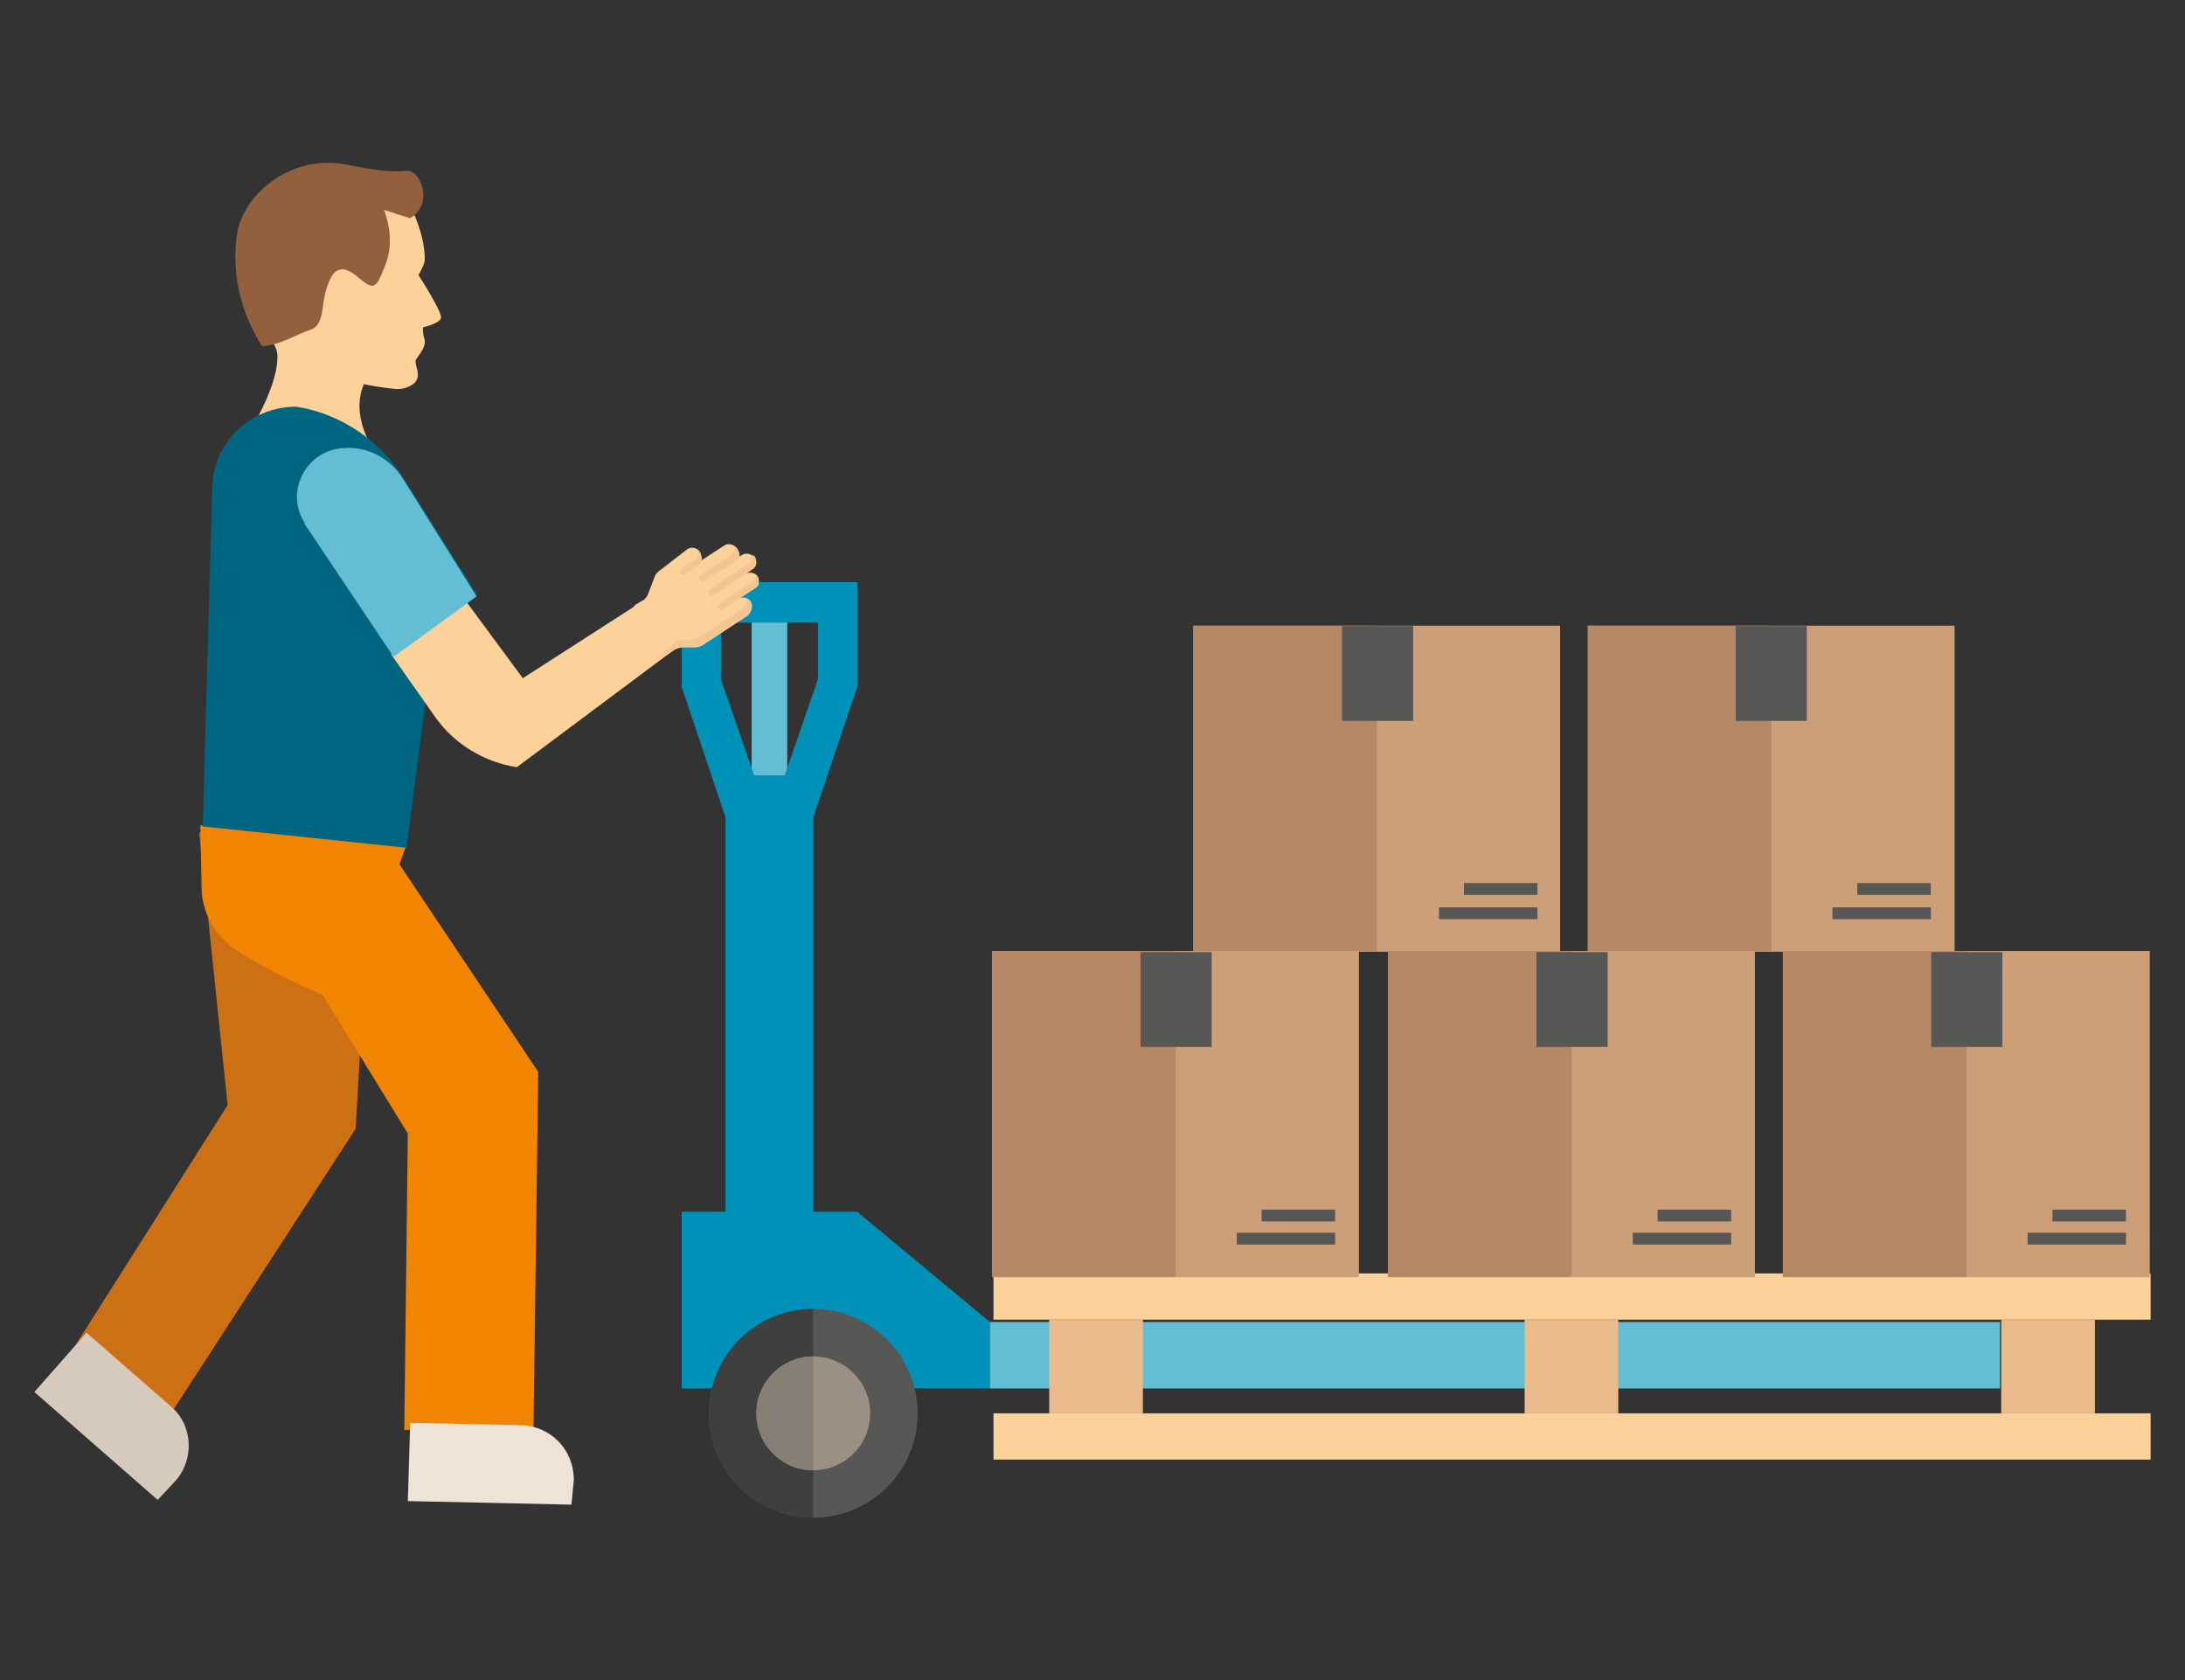 <?xml version="1.0" encoding="UTF-8"?> <!-- Generator: Adobe Illustrator 25.2.0, SVG Export Plug-In . SVG Version: 6.00 Build 0) --> <svg xmlns="http://www.w3.org/2000/svg" xmlns:xlink="http://www.w3.org/1999/xlink" version="1.1" id="Layer_1" x="0px" y="0px" viewBox="0 0 184.3 141.7" style="enable-background:new 0 0 184.3 141.7;" xml:space="preserve"><rect x="0" y="0" width="184.3" height="141.7" fill="#333333" stroke="none"/> <style type="text/css"> .st0{fill:#CC9F79;} .st1{fill:#B78865;} .st2{fill:#575756;} .st3{fill:#64BED3;} .st4{fill:#0091B9;} .st5{fill:#FFFFFF;} .st6{fill:#FCD19A;} .st7{fill:#F18400;} .st8{fill:#EFE3D8;} .st9{fill:#CD6F13;} .st10{fill:#006580;} .st11{fill:#FAC9A5;} .st12{fill:#F9BE91;} .st13{fill:#EABA8B;} .st14{fill:#F2C593;} .st15{fill:#EFB14D;} .st16{fill:#D89330;} .st17{fill:#51A1B1;} .st18{fill:#EDBD8B;} .st19{fill:#392814;} .st20{fill:#4F3925;} .st21{fill:#855330;} .st22{fill:#93603E;} .st23{fill:#877E74;} .st24{fill:#9B9083;} .st25{fill:#D6CABD;} .st26{fill:#3F3F3F;} .st27{fill:#E8F2FB;} .st28{fill:#FDD191;} .st29{fill:#585857;} .st30{fill:#E1754E;} .st31{fill:#E8B178;} .st32{fill:#F0BA7D;} .st33{fill:#036F88;} .st34{fill:#4BC1E9;} .st35{fill:#C67D45;} .st36{fill:#A96332;} .st37{fill:#F2C885;} .st38{fill:#E4B46C;} .st39{fill:#6B4116;} .st40{fill:#4F2D13;} .st41{fill:#FAE5BB;} .st42{fill:#EBD2A4;} .st43{fill:#442A13;} .st44{fill:#523612;} .st45{fill:#5E3D19;} .st46{display:none;fill:#0091B9;} .st47{display:none;} .st48{display:inline;} .st49{fill:#0883A0;} .st50{fill:#F39155;} </style> <g> <path class="st4" d="M83.5,117.1v-5.6l-11.2-9.3H57.5v14.9H83.5z"></path> <path class="st3" d="M63.4,49.1h3v19.7h-3V49.1z"></path> <circle class="st27" cx="68.6" cy="119" r="7.4"></circle> <path class="st4" d="M61.2,68.8h7.4v33.5h-7.4V68.8z"></path> <g> <path class="st4" d="M57.5,49.1v8.8l3.7,11h7.4l3.7-11v-8.8H57.5z M69,57.3l-2.8,8.1h-2.6l-2.8-8.1v-4.8H69V57.3z"></path> <path class="st4" d="M57.5,49.1v8.8l3.7,11h7.4l3.7-11v-8.8H57.5z M69,57.3l-2.8,8.1h-2.6l-2.8-8.1v-4.8H69V57.3z"></path> </g> <path class="st3" d="M83.5,111.5h85.2v5.6H83.5V111.5z"></path> <g> <rect x="83.8" y="107.4" class="st6" width="97.6" height="3.9"></rect> <rect x="83.8" y="119.2" class="st6" width="97.6" height="3.9"></rect> <rect x="88.5" y="111.3" class="st13" width="7.9" height="7.9"></rect> <rect x="128.6" y="111.3" class="st13" width="7.9" height="7.9"></rect> <rect x="168.8" y="111.3" class="st13" width="7.9" height="7.9"></rect> </g> <circle class="st2" cx="68.6" cy="119.2" r="8.8"></circle> <path class="st26" d="M68.6,128c-4.9,0-8.8-3.9-8.8-8.8c0-4.9,3.9-8.8,8.8-8.8V128z"></path> <circle class="st24" cx="68.6" cy="119.2" r="4.8"></circle> <path class="st23" d="M68.6,124c-2.7,0-4.8-2.2-4.8-4.8s2.2-4.8,4.8-4.8V124z"></path> <rect x="100.6" y="52.8" transform="matrix(-1 -4.520263e-11 4.520263e-11 -1 232.189 133.07)" class="st0" width="30.9" height="27.5"></rect> <rect x="100.6" y="52.8" transform="matrix(-1 -4.484958e-11 4.484958e-11 -1 216.736 133.07)" class="st1" width="15.5" height="27.5"></rect> <g> <rect x="134" y="52.8" transform="matrix(-1 -4.508495e-11 4.508495e-11 -1 298.866 133.07)" class="st0" width="30.9" height="27.5"></rect> <rect x="134" y="52.8" transform="matrix(-1 -4.532031e-11 4.532031e-11 -1 283.413 133.07)" class="st1" width="15.5" height="27.5"></rect> <rect x="146.4" y="52.8" class="st2" width="6" height="8"></rect> <rect x="154.6" y="76.6" transform="matrix(-1 -4.382284e-11 4.382284e-11 -1 317.463 154.123)" class="st2" width="8.3" height="1"></rect> <rect x="156.7" y="74.6" transform="matrix(-1 -4.572888e-11 4.572888e-11 -1 319.559 150.075)" class="st2" width="6.2" height="1"></rect> <rect x="113.2" y="52.8" class="st2" width="6" height="8"></rect> <rect x="121.3" y="76.6" transform="matrix(-1 -4.382284e-11 4.382284e-11 -1 250.981 154.123)" class="st2" width="8.3" height="1"></rect> <rect x="123.4" y="74.6" transform="matrix(-1 -4.572888e-11 4.572888e-11 -1 253.078 150.075)" class="st2" width="6.2" height="1"></rect> </g> <g> <rect x="117.1" y="80.3" transform="matrix(-1 -4.496726e-11 4.496726e-11 -1 265.124 188.013)" class="st0" width="30.9" height="27.5"></rect> <rect x="117.1" y="80.3" transform="matrix(-1 -4.473190e-11 4.473190e-11 -1 249.672 188.013)" class="st1" width="15.5" height="27.5"></rect> <rect x="129.6" y="80.3" class="st2" width="6" height="8"></rect> <rect x="137.7" y="104.1" transform="matrix(-1 -4.513735e-11 4.513735e-11 -1 283.721 209.065)" class="st2" width="8.3" height="1"></rect> <rect x="139.8" y="102" transform="matrix(-1 -4.514268e-11 4.514268e-11 -1 285.818 205.017)" class="st2" width="6.2" height="1"></rect> </g> <g> <rect x="150.5" y="80.3" transform="matrix(-1 -4.467283e-11 4.467283e-11 -1 331.827 188.013)" class="st0" width="30.9" height="27.5"></rect> <rect x="150.5" y="80.3" transform="matrix(-1 -4.449653e-11 4.449653e-11 -1 316.374 188.013)" class="st1" width="15.5" height="27.5"></rect> <rect x="162.9" y="80.3" class="st2" width="6" height="8"></rect> <rect x="171.1" y="104.1" transform="matrix(-1 -4.426072e-11 4.426072e-11 -1 350.424 209.065)" class="st2" width="8.3" height="1"></rect> <rect x="173.2" y="102" transform="matrix(-1 -4.484958e-11 4.484958e-11 -1 352.52 205.017)" class="st2" width="6.2" height="1"></rect> </g> <g> <rect x="83.8" y="80.3" transform="matrix(-1 -4.473190e-11 4.473190e-11 -1 198.422 188.013)" class="st0" width="30.9" height="27.5"></rect> <rect x="83.8" y="80.3" transform="matrix(-1 -4.449653e-11 4.449653e-11 -1 182.969 188.013)" class="st1" width="15.5" height="27.5"></rect> <rect x="96.2" y="80.3" class="st2" width="6" height="8"></rect> <rect x="104.4" y="104.1" transform="matrix(-1 -4.426072e-11 4.426072e-11 -1 217.019 209.065)" class="st2" width="8.3" height="1"></rect> <rect x="106.5" y="102" transform="matrix(-1 -4.338408e-11 4.338408e-11 -1 219.115 205.017)" class="st2" width="6.2" height="1"></rect> </g> <g> <path class="st6" d="M30.7,32.4c0.4,0.1,1.6,0.3,2.6,0.4c0.9,0.1,1.8-0.4,1.9-0.9c0.2-0.5-0.3-1.3-0.1-1.6 c0.2-0.3,0.9-1.1,0.7-1.7c-0.2-0.7-0.1-1-0.1-1s1.4-0.3,1.5-0.8c0.1-0.5-1.9-3.6-1.9-3.6s0.4-0.7,0.5-1.1c0.1-0.4,0-2.4-1.2-4.7 c0-0.1-0.1-0.2-0.1-0.2c-1.1-2-3.2-2.9-6.2-2.9c-0.6,0-1.3,0-2,0.1c-4,0.5-6.3,4.5-6.3,6.9c0,4.8,3.4,7,3.4,8.7c0,0,0,0.1,0,0.1 c0,3-3.1,7.5-3.1,7.5L31,37C31,37,29.7,34.6,30.7,32.4z"></path> </g> <path class="st22" d="M22.1,29.2c-1.8-2.9-2.6-6.1-2.1-9.5c0.5-3.2,4.3-6.5,8.7-5.9c1.9,0.3,3.7,0.8,5.6,0.6 c0.9-0.1,1.7,1.6,1.3,2.8c-0.2,0.5-0.5,0.9-1,1.2c-0.7-0.2-1.3-0.4-2.2-0.7c0.6,1.7,0.7,3.3,0,4.9c-0.7,1.8-0.9,1.9-2.3,0.7 c-1.1-0.9-1.9-0.8-2.4,0.6c-0.3,0.7-0.4,1.5-0.5,2.2c-0.1,0.7-0.3,1.5-1,1.7C24.8,28.3,23.6,29.1,22.1,29.2z"></path> <polygon class="st9" points="16.8,70.2 19.2,93.2 6.4,113.4 14.3,119.4 30,95.2 31.2,74.2 "></polygon> <path class="st7" d="M34.3,71.2l-0.6,1.7l11.7,17.5l-0.4,30l-10.9,0.2l0.3-25l-7.2-11.7c0,0-4.6-1.9-7.6-4C18,78.7,17,76.8,17,74.8 l-0.1-5.2L34.3,71.2z"></path> <path class="st10" d="M17.1,69.7l0.8-28.6c0.1-3.8,3.2-6.8,7.1-6.8h0c3.8,0.6,7.1,2.9,9.1,6.1l6.1,9.7l-7,5.1l2.8,3.1l-1.7,13.2 L17.1,69.7z"></path> <path class="st6" d="M39.3,50.7l4.8,6.5l15.7-10.1l-1.2,6.4L43.6,64.7c-2.7-0.4-5.2-1.9-6.8-4.1l-3.8-5.4L39.3,50.7z"></path> <path class="st8" d="M48.2,126.9l-13.8-0.3l0.2-6.6l9.4,0.2c2.5,0.1,4.4,2.1,4.4,4.6L48.2,126.9z"></path> <path class="st25" d="M13.3,126.5l-10.4-9.1l4.4-5l7.1,6.2c1.9,1.6,2,4.5,0.4,6.3L13.3,126.5z"></path> <g> <path class="st6" d="M63.3,50.7c-0.2-0.3-0.7-0.4-1-0.2l1.4-0.9c0.3-0.2,0.4-0.7,0.2-1c-0.2-0.3-0.7-0.4-1-0.2l0.5-0.4 c0.3-0.2,0.4-0.7,0.2-1c-0.2-0.3-0.7-0.4-1-0.2l-0.7,0.4c0.3-0.2,0.4-0.7,0.2-1c-0.2-0.3-0.7-0.4-1-0.2l-2.3,1.5 c0.3-0.2,0.4-0.7,0.2-1c-0.2-0.3-0.7-0.4-1-0.2L55.8,48c-0.3,0.2-0.5,0.4-0.6,0.7l-0.5,1.3c-0.1,0.3-0.3,0.6-0.6,0.7l-0.5,0.3 l-0.5,0.6L52.3,52L50.9,53l2.6,4l1.4-0.9l0.6-0.6l0.8-0.3l0.6-0.4c0.2-0.1,0.5-0.2,0.7-0.2l1,0c0.3,0,0.5-0.1,0.7-0.2l0.3-0.2 l3.5-2.3C63.5,51.4,63.5,51,63.3,50.7L63.3,50.7z"></path> <g> <path class="st14" d="M55.3,55.6l1.6-0.9c0.2-0.1,0.5-0.2,0.7-0.2l1,0c0.3,0,0.5-0.1,0.7-0.2l3.8-2.5l0,0c0.3-0.2,0.4-0.7,0.2-1 c-0.1-0.1-0.2-0.2-0.3-0.2c0,0.3-0.1,0.5-0.3,0.7l-3.8,2.5c-0.2,0.1-0.5,0.2-0.7,0.2l-1,0L55.3,55.6z"></path> <path class="st14" d="M57.4,48.4c0-0.2,0.1-0.4,0.2-0.6l1-0.6c0.2-0.1,0.3-0.3,0.3-0.5c0-0.1,0-0.2,0-0.2 c0.1,0.1,0.2,0.1,0.2,0.2c0.1,0.2,0.1,0.4,0.1,0.5c0,0.2-0.1,0.3-0.3,0.5l-1.2,0.8l0,0L57.4,48.4z"></path> <path class="st14" d="M62.1,47.3L59.4,49c-0.1,0.1-0.3,0.1-0.4-0.1c-0.1-0.1-0.1-0.3,0.1-0.4l2.6-1.7c0.2-0.2,0.3-0.4,0.3-0.7 c0.1,0.1,0.2,0.1,0.2,0.2C62.5,46.7,62.4,47.1,62.1,47.3L62.1,47.3z"></path> <path class="st14" d="M63.5,48l-3.3,2.2c-0.1,0.1-0.3,0.1-0.4-0.1c-0.1-0.1-0.1-0.3,0.1-0.4l3.3-2.2c0.2-0.2,0.3-0.4,0.3-0.7 c0.1,0.1,0.2,0.1,0.2,0.2C63.9,47.4,63.8,47.8,63.5,48L63.5,48z"></path> <path class="st14" d="M60.6,51.3c-0.1-0.1-0.1-0.3,0.1-0.4l2.7-1.8c0.1-0.1,0.2-0.2,0.3-0.3c0-0.1,0.1-0.2,0-0.3c0,0,0,0,0,0 c0.1,0.1,0.2,0.1,0.2,0.2c0.1,0.1,0.1,0.2,0.1,0.3c0,0.1,0,0.2,0,0.3c-0.1,0.1-0.1,0.2-0.3,0.3L61,51.4 C60.9,51.5,60.7,51.4,60.6,51.3L60.6,51.3z"></path> </g> </g> <path class="st3" d="M34,40.4l6.2,9.9l-7,5.1l-7.5-11.2c0,0,0,0,0-0.1c-1.7-2.6,0.1-6.1,3.2-6.3h0C30.9,37.6,32.9,38.6,34,40.4z"></path> </g> </svg> 